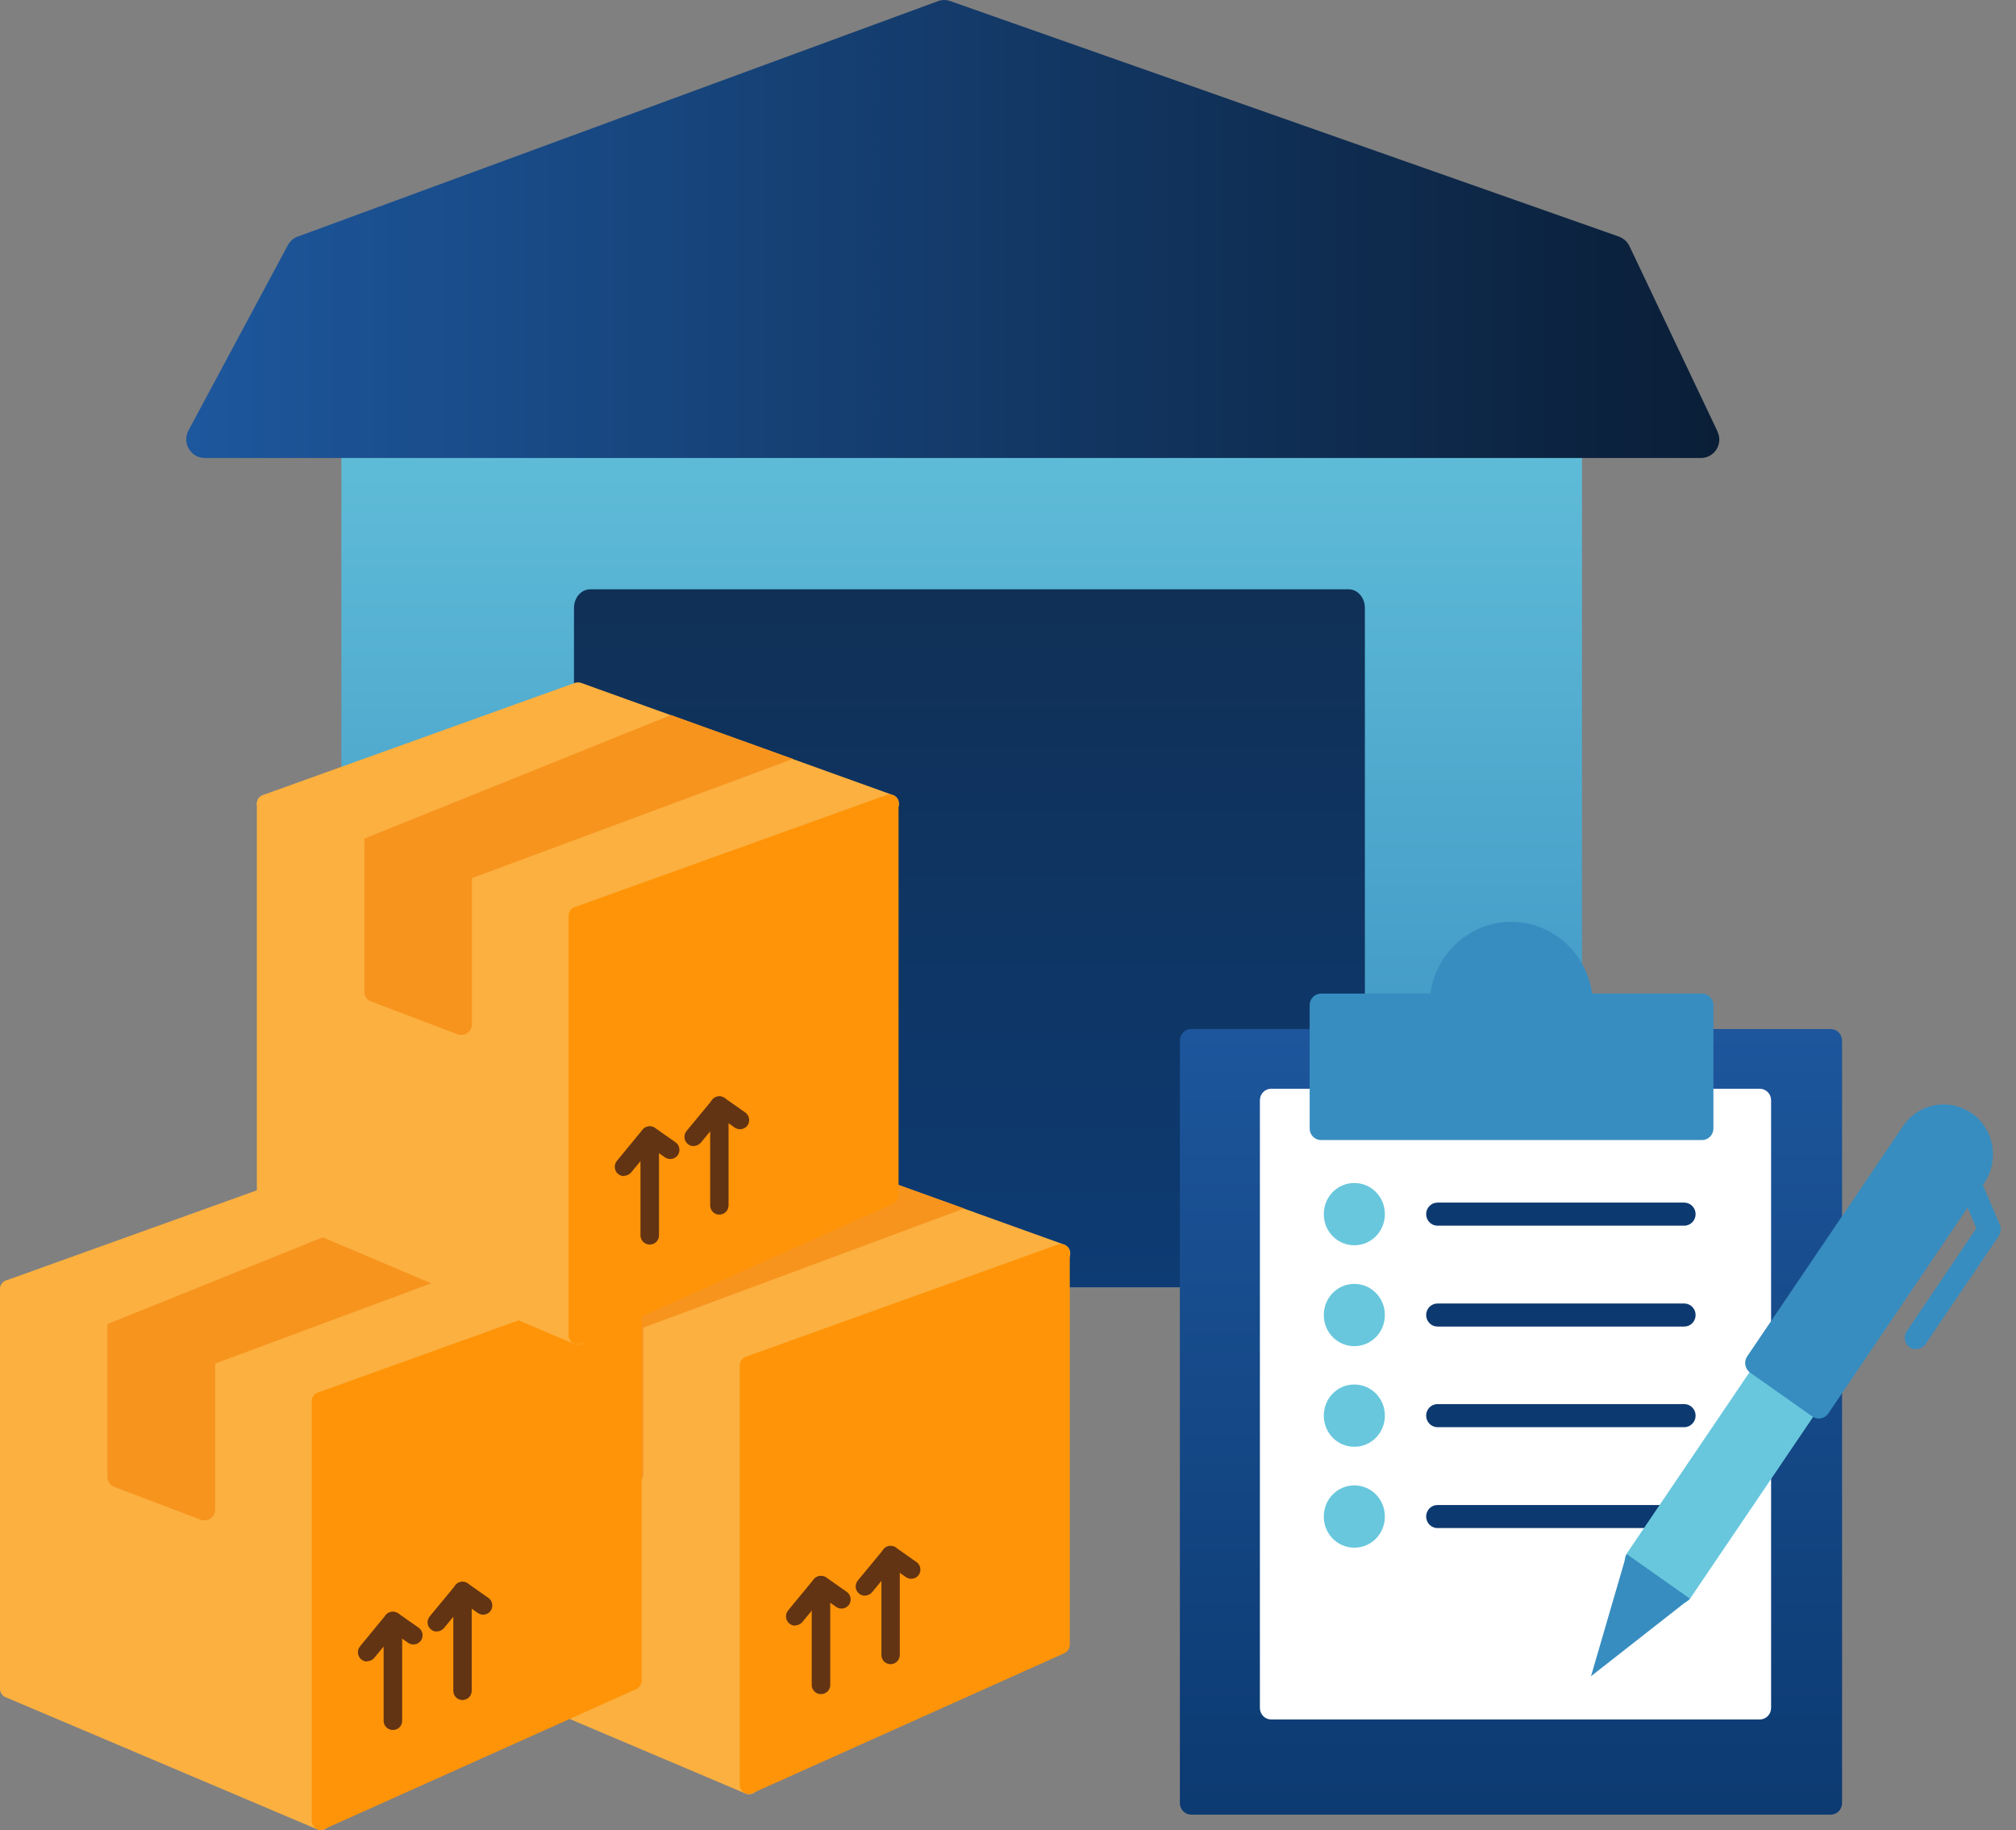 <svg width="130" height="118" viewBox="0 0 130 118" fill="none" xmlns="http://www.w3.org/2000/svg">
<rect x="0" y="0" width="130" height="118" fill="#808080" stroke="none"/>
<path d="M100.835 20.995H23.191C22.54 20.995 22.013 21.543 22.013 22.217V81.774C22.013 82.449 22.54 82.996 23.191 82.996H100.835C101.486 82.996 102.013 82.449 102.013 81.774V22.217C102.013 21.543 101.486 20.995 100.835 20.995Z" fill="url(#paint0_linear_2785_2899)"/>
<path d="M38.041 37.995H86.969C87.547 37.995 88.013 38.534 88.013 39.202V81.807C88.013 82.476 87.547 82.996 86.985 82.996H38.041C37.463 82.996 37.013 82.457 37.013 81.807V39.202C37.013 38.534 37.479 37.995 38.057 37.995H38.041Z" fill="url(#paint1_linear_2785_2899)"/>
<path d="M110.744 27.8L105.073 15.868C104.946 15.589 104.691 15.366 104.399 15.255L61.278 0.07C61.023 -0.023 60.749 -0.023 60.494 0.07L19.197 15.255C18.923 15.348 18.704 15.552 18.559 15.812L12.159 27.744C11.958 28.116 11.958 28.562 12.177 28.934C12.396 29.306 12.779 29.529 13.198 29.529H109.686C110.087 29.529 110.47 29.324 110.689 28.971C110.908 28.618 110.926 28.191 110.744 27.819V27.8Z" fill="url(#paint2_linear_2785_2899)"/>
<path d="M68.618 80.243L48.516 73.016C48.387 72.969 48.24 72.969 48.111 73.016L28.001 80.243C27.762 80.326 27.605 80.556 27.605 80.804C27.605 81.052 27.762 81.282 28.001 81.365L48.111 88.593C48.176 88.62 48.24 88.63 48.314 88.63C48.387 88.63 48.452 88.62 48.516 88.593L68.618 81.365C68.857 81.282 69.013 81.062 69.013 80.804C69.013 80.547 68.857 80.326 68.618 80.243Z" fill="#FBB040"/>
<path d="M48.507 87.48L28.396 80.252C28.212 80.188 28.01 80.216 27.854 80.326C27.697 80.436 27.605 80.62 27.605 80.814V106.57C27.605 106.809 27.743 107.021 27.964 107.113L48.075 115.637C48.148 115.665 48.231 115.683 48.304 115.683C48.415 115.683 48.534 115.646 48.636 115.582C48.801 115.472 48.902 115.288 48.902 115.085V88.041C48.902 87.793 48.746 87.572 48.507 87.48Z" fill="#FBB040"/>
<path d="M68.754 80.317C68.598 80.206 68.396 80.179 68.212 80.243L48.101 87.471C47.862 87.554 47.706 87.774 47.706 88.032V115.076C47.706 115.278 47.807 115.462 47.972 115.573C48.074 115.637 48.184 115.665 48.294 115.665C48.377 115.665 48.46 115.646 48.533 115.609L68.635 106.588C68.847 106.487 68.984 106.276 68.984 106.046V80.795C68.984 80.602 68.892 80.418 68.736 80.308L68.754 80.317Z" fill="#FF9408"/>
<path d="M54.3 75.094L34.548 83.048V92.915C34.548 93.191 34.722 93.448 34.98 93.54L40.552 95.655C40.626 95.683 40.709 95.701 40.791 95.701C40.929 95.701 41.058 95.664 41.178 95.582C41.361 95.453 41.472 95.251 41.472 95.03V85.604L62.171 77.917L54.3 75.085V75.094Z" fill="#F7941E"/>
<path d="M51.275 104.814C51.146 104.814 51.008 104.768 50.898 104.676C50.65 104.465 50.613 104.097 50.815 103.839L52.48 101.816C52.673 101.577 53.022 101.531 53.28 101.706L54.604 102.635C54.871 102.819 54.935 103.196 54.751 103.462C54.558 103.729 54.19 103.793 53.923 103.609L53.05 102.993L51.735 104.584C51.615 104.722 51.45 104.796 51.275 104.796V104.814Z" fill="#633413"/>
<path d="M52.94 109.228C52.609 109.228 52.342 108.961 52.342 108.639V102.202C52.342 101.871 52.609 101.614 52.94 101.614C53.271 101.614 53.538 101.88 53.538 102.202V108.639C53.538 108.97 53.271 109.228 52.94 109.228Z" fill="#633413"/>
<path d="M55.771 102.883C55.642 102.883 55.504 102.837 55.394 102.745C55.136 102.533 55.109 102.165 55.311 101.908L56.976 99.894C57.169 99.655 57.518 99.609 57.776 99.784L59.1 100.713C59.367 100.896 59.431 101.273 59.247 101.54C59.063 101.807 58.686 101.871 58.419 101.687L57.546 101.071L56.231 102.662C56.111 102.8 55.946 102.874 55.771 102.874V102.883Z" fill="#633413"/>
<path d="M57.425 107.297C57.094 107.297 56.837 107.03 56.837 106.699V100.262C56.837 99.931 57.103 99.665 57.425 99.665C57.747 99.665 58.023 99.931 58.023 100.262V106.699C58.023 107.03 57.756 107.297 57.425 107.297Z" fill="#633413"/>
<path d="M40.875 85.365L35.137 83.305L34.576 83.103C34.558 83.168 34.539 83.232 34.539 83.305V92.924C34.539 93.2 34.714 93.457 34.971 93.549L40.544 95.664C40.618 95.692 40.7 95.71 40.783 95.71C40.921 95.71 41.05 95.674 41.169 95.591C41.353 95.462 41.464 95.26 41.464 95.039V85.577L40.866 85.365H40.875Z" fill="#F7941E"/>
<path d="M41.012 82.556L20.911 75.328C20.782 75.282 20.635 75.282 20.506 75.328L0.395 82.556C0.156 82.638 0 82.868 0 83.117C0 83.365 0.156 83.595 0.395 83.678L20.506 90.905C20.57 90.933 20.635 90.942 20.709 90.942C20.782 90.942 20.846 90.933 20.911 90.905L41.012 83.678C41.251 83.595 41.408 83.374 41.408 83.117C41.408 82.859 41.251 82.638 41.012 82.556Z" fill="#FBB040"/>
<path d="M20.902 89.793L0.791 82.565C0.607 82.501 0.405 82.528 0.248 82.639C0.092 82.749 0 82.933 0 83.126V108.883C0 109.122 0.138 109.333 0.359 109.425L20.469 117.95C20.543 117.977 20.626 117.996 20.699 117.996C20.81 117.996 20.929 117.959 21.03 117.894C21.196 117.784 21.297 117.6 21.297 117.398V90.354C21.297 90.105 21.141 89.885 20.902 89.793Z" fill="#FBB040"/>
<path d="M41.149 82.629C40.993 82.519 40.791 82.491 40.607 82.556L20.496 89.783C20.257 89.866 20.101 90.087 20.101 90.344V117.389C20.101 117.591 20.202 117.775 20.367 117.885C20.468 117.949 20.579 117.977 20.689 117.977C20.772 117.977 20.855 117.959 20.928 117.922L41.03 108.901C41.241 108.8 41.379 108.588 41.379 108.358V83.107C41.379 82.914 41.287 82.73 41.131 82.62L41.149 82.629Z" fill="#FF9408"/>
<path d="M26.695 77.406L6.942 85.361V95.227C6.942 95.503 7.117 95.761 7.375 95.853L12.947 97.968C13.021 97.995 13.103 98.014 13.186 98.014C13.324 98.014 13.453 97.977 13.572 97.894C13.756 97.765 13.867 97.563 13.867 97.342V87.917L34.566 80.229L26.695 77.397V77.406Z" fill="#F7941E"/>
<path d="M23.67 107.126C23.541 107.126 23.403 107.08 23.293 106.989C23.045 106.777 23.008 106.409 23.21 106.152L24.875 104.129C25.068 103.89 25.417 103.844 25.675 104.018L26.999 104.947C27.265 105.131 27.33 105.508 27.146 105.775C26.953 106.041 26.585 106.106 26.318 105.922L25.445 105.306L24.13 106.897C24.01 107.035 23.845 107.108 23.67 107.108V107.126Z" fill="#633413"/>
<path d="M25.335 111.54C25.004 111.54 24.737 111.273 24.737 110.952V104.515C24.737 104.184 25.004 103.926 25.335 103.926C25.666 103.926 25.933 104.193 25.933 104.515V110.952C25.933 111.283 25.666 111.54 25.335 111.54Z" fill="#633413"/>
<path d="M28.166 105.195C28.037 105.195 27.899 105.149 27.789 105.057C27.531 104.846 27.504 104.478 27.706 104.22L29.37 102.207C29.564 101.968 29.913 101.922 30.17 102.096L31.495 103.025C31.761 103.209 31.826 103.586 31.642 103.853C31.458 104.119 31.081 104.184 30.814 104L29.941 103.384L28.626 104.974C28.506 105.112 28.34 105.186 28.166 105.186V105.195Z" fill="#633413"/>
<path d="M29.82 109.609C29.489 109.609 29.231 109.343 29.231 109.012V102.575C29.231 102.244 29.498 101.977 29.82 101.977C30.142 101.977 30.418 102.244 30.418 102.575V109.012C30.418 109.343 30.151 109.609 29.82 109.609Z" fill="#633413"/>
<path d="M13.27 87.678L7.532 85.618L6.971 85.416C6.952 85.48 6.934 85.544 6.934 85.618V95.237C6.934 95.513 7.109 95.77 7.366 95.862L12.939 97.977C13.012 98.004 13.095 98.023 13.178 98.023C13.316 98.023 13.445 97.986 13.564 97.903C13.748 97.775 13.858 97.572 13.858 97.352V87.889L13.261 87.678H13.27Z" fill="#F7941E"/>
<path d="M57.575 51.258L37.474 44.03C37.345 43.984 37.198 43.984 37.069 44.03L16.958 51.258C16.719 51.34 16.563 51.57 16.563 51.819C16.563 52.067 16.719 52.297 16.958 52.38L37.069 59.607C37.133 59.635 37.198 59.644 37.272 59.644C37.345 59.644 37.409 59.635 37.474 59.607L57.575 52.38C57.814 52.297 57.971 52.076 57.971 51.819C57.971 51.561 57.814 51.34 57.575 51.258Z" fill="#FBB040"/>
<path d="M37.465 58.495L17.354 51.267C17.17 51.203 16.968 51.23 16.811 51.341C16.655 51.451 16.563 51.635 16.563 51.828V77.585C16.563 77.824 16.701 78.035 16.922 78.127L37.032 86.652C37.106 86.679 37.189 86.698 37.262 86.698C37.373 86.698 37.492 86.661 37.593 86.597C37.759 86.486 37.86 86.302 37.86 86.1V59.056C37.86 58.807 37.704 58.587 37.465 58.495Z" fill="#FBB040"/>
<path d="M57.712 51.331C57.556 51.221 57.354 51.193 57.17 51.258L37.059 58.485C36.82 58.568 36.664 58.789 36.664 59.046V86.091C36.664 86.293 36.765 86.477 36.93 86.587C37.031 86.651 37.142 86.679 37.252 86.679C37.335 86.679 37.418 86.661 37.491 86.624L57.593 77.603C57.804 77.502 57.942 77.29 57.942 77.061V51.809C57.942 51.616 57.85 51.432 57.694 51.322L57.712 51.331Z" fill="#FF9408"/>
<path d="M43.258 46.108L23.505 54.063V63.929C23.505 64.205 23.68 64.463 23.938 64.555L29.51 66.67C29.584 66.697 29.666 66.716 29.749 66.716C29.887 66.716 30.016 66.679 30.135 66.596C30.319 66.467 30.43 66.265 30.43 66.044V56.619L51.129 48.931L43.258 46.099V46.108Z" fill="#F7941E"/>
<path d="M40.233 75.829C40.104 75.829 39.966 75.782 39.856 75.691C39.608 75.479 39.571 75.111 39.773 74.854L41.438 72.831C41.631 72.592 41.98 72.546 42.237 72.72L43.562 73.649C43.828 73.833 43.893 74.21 43.709 74.477C43.516 74.743 43.148 74.808 42.881 74.624L42.008 74.008L40.693 75.599C40.573 75.737 40.408 75.81 40.233 75.81V75.829Z" fill="#633413"/>
<path d="M41.898 80.242C41.567 80.242 41.3 79.975 41.3 79.654V73.217C41.3 72.886 41.567 72.628 41.898 72.628C42.229 72.628 42.495 72.895 42.495 73.217V79.654C42.495 79.985 42.229 80.242 41.898 80.242Z" fill="#633413"/>
<path d="M44.729 73.897C44.6 73.897 44.462 73.851 44.352 73.759C44.094 73.548 44.067 73.18 44.269 72.922L45.933 70.909C46.127 70.67 46.476 70.624 46.733 70.798L48.058 71.727C48.324 71.911 48.389 72.288 48.205 72.555C48.021 72.821 47.644 72.886 47.377 72.702L46.504 72.086L45.189 73.677C45.069 73.814 44.904 73.888 44.729 73.888V73.897Z" fill="#633413"/>
<path d="M46.383 78.311C46.052 78.311 45.794 78.045 45.794 77.714V71.277C45.794 70.946 46.061 70.679 46.383 70.679C46.705 70.679 46.981 70.946 46.981 71.277V77.714C46.981 78.045 46.714 78.311 46.383 78.311Z" fill="#633413"/>
<path d="M29.833 56.38L24.095 54.32L23.534 54.118C23.515 54.182 23.497 54.246 23.497 54.32V63.939C23.497 64.215 23.672 64.472 23.929 64.564L29.502 66.679C29.575 66.707 29.658 66.725 29.741 66.725C29.879 66.725 30.008 66.688 30.127 66.605C30.311 66.477 30.421 66.274 30.421 66.054V56.591L29.824 56.38H29.833Z" fill="#F7941E"/>
<path d="M118.055 66.348H76.812C76.409 66.348 76.083 66.681 76.083 67.092V116.252C76.083 116.663 76.409 116.996 76.812 116.996H118.055C118.458 116.996 118.784 116.663 118.784 116.252V67.092C118.784 66.681 118.458 66.348 118.055 66.348Z" fill="url(#paint3_linear_2785_2899)"/>
<path d="M113.479 70.196H81.972C81.569 70.196 81.243 70.528 81.243 70.939V110.119C81.243 110.529 81.569 110.862 81.972 110.862H113.479C113.881 110.862 114.208 110.529 114.208 110.119V70.939C114.208 70.528 113.881 70.196 113.479 70.196Z" fill="white"/>
<path d="M109.723 64.062H102.666C102.302 61.441 100.096 59.434 97.452 59.434C94.808 59.434 92.584 61.46 92.237 64.062H85.181C84.78 64.062 84.452 64.397 84.452 64.805V72.76C84.452 73.169 84.78 73.504 85.181 73.504H109.759C110.16 73.504 110.488 73.169 110.488 72.76V64.805C110.488 64.397 110.16 64.062 109.759 64.062H109.723Z" fill="#378DC0"/>
<path d="M89.302 78.281C89.302 79.396 88.427 80.288 87.333 80.288C86.239 80.288 85.364 79.396 85.364 78.281C85.364 77.165 86.239 76.273 87.333 76.273C88.427 76.273 89.302 77.165 89.302 78.281Z" fill="#68C7DD"/>
<path d="M108.61 79.024H92.693C92.292 79.024 91.964 78.689 91.964 78.281C91.964 77.872 92.292 77.537 92.693 77.537H108.61C109.012 77.537 109.34 77.872 109.34 78.281C109.34 78.689 109.012 79.024 108.61 79.024Z" fill="#0C3970"/>
<path d="M89.302 84.786C89.302 85.901 88.427 86.793 87.333 86.793C86.239 86.793 85.364 85.901 85.364 84.786C85.364 83.671 86.239 82.778 87.333 82.778C88.427 82.778 89.302 83.671 89.302 84.786Z" fill="#68C7DD"/>
<path d="M108.61 85.529H92.693C92.292 85.529 91.964 85.195 91.964 84.786C91.964 84.377 92.292 84.042 92.693 84.042H108.61C109.012 84.042 109.34 84.377 109.34 84.786C109.34 85.195 109.012 85.529 108.61 85.529Z" fill="#0C3970"/>
<path d="M89.302 91.272C89.302 92.387 88.427 93.28 87.333 93.28C86.239 93.28 85.364 92.387 85.364 91.272C85.364 90.157 86.239 89.265 87.333 89.265C88.427 89.265 89.302 90.157 89.302 91.272Z" fill="#68C7DD"/>
<path d="M108.61 92.016H92.693C92.292 92.016 91.964 91.681 91.964 91.272C91.964 90.863 92.292 90.529 92.693 90.529H108.61C109.012 90.529 109.34 90.863 109.34 91.272C109.34 91.681 109.012 92.016 108.61 92.016Z" fill="#0C3970"/>
<path d="M89.302 97.778C89.302 98.893 88.427 99.785 87.333 99.785C86.239 99.785 85.364 98.893 85.364 97.778C85.364 96.662 86.239 95.77 87.333 95.77C88.427 95.77 89.302 96.662 89.302 97.778Z" fill="#68C7DD"/>
<path d="M108.61 98.521H92.693C92.292 98.521 91.964 98.186 91.964 97.777C91.964 97.369 92.292 97.034 92.693 97.034H108.61C109.012 97.034 109.34 97.369 109.34 97.777C109.34 98.186 109.012 98.521 108.61 98.521Z" fill="#0C3970"/>
<path d="M117.435 90.194C117.399 90.008 117.289 89.823 117.125 89.711L114.244 87.685C113.916 87.444 113.46 87.536 113.223 87.871L104.891 100.175C104.781 100.342 104.745 100.547 104.781 100.733C104.818 100.918 104.927 101.104 105.091 101.216L107.972 103.242C108.1 103.335 108.246 103.372 108.392 103.372C108.629 103.372 108.847 103.26 108.993 103.056L117.326 90.752C117.435 90.585 117.472 90.38 117.435 90.194Z" fill="#68C7DD"/>
<path d="M127.135 71.775C126.442 71.292 125.603 71.106 124.765 71.255C123.926 71.404 123.215 71.887 122.723 72.593L112.658 87.462C112.549 87.629 112.512 87.834 112.549 88.02C112.585 88.206 112.694 88.391 112.859 88.503L116.87 91.328C116.997 91.421 117.143 91.458 117.289 91.458C117.526 91.458 117.745 91.347 117.891 91.142L127.955 76.273C128.94 74.805 128.593 72.798 127.153 71.775H127.135Z" fill="#378DC0"/>
<path d="M123.561 86.997C123.415 86.997 123.269 86.96 123.142 86.867C122.814 86.626 122.722 86.161 122.959 85.826L127.445 79.191L126.351 76.608C126.187 76.236 126.351 75.79 126.734 75.623C127.098 75.455 127.536 75.623 127.7 76.013L128.958 78.968C129.049 79.21 129.031 79.47 128.885 79.693L124.163 86.663C124.017 86.867 123.798 86.979 123.561 86.979V86.997Z" fill="#378DC0"/>
<path d="M104.891 100.194L102.594 108.074L108.975 103.074L104.891 100.194Z" fill="#378DC0"/>
<defs>
<linearGradient id="paint0_linear_2785_2899" x1="62.013" y1="20.995" x2="62.013" y2="82.996" gradientUnits="userSpaceOnUse">
<stop stop-color="#65C3DB"/>
<stop offset="1" stop-color="#378DC0"/>
</linearGradient>
<linearGradient id="paint1_linear_2785_2899" x1="62.513" y1="37.995" x2="62.513" y2="82.996" gradientUnits="userSpaceOnUse">
<stop stop-color="#103056"/>
<stop offset="1" stop-color="#0D3B73"/>
</linearGradient>
<linearGradient id="paint2_linear_2785_2899" x1="12.011" y1="14.764" x2="110.868" y2="14.764" gradientUnits="userSpaceOnUse">
<stop stop-color="#1D579D"/>
<stop offset="1" stop-color="#0A1E37"/>
</linearGradient>
<linearGradient id="paint3_linear_2785_2899" x1="97.434" y1="66.348" x2="97.434" y2="116.996" gradientUnits="userSpaceOnUse">
<stop stop-color="#1D569C"/>
<stop offset="1" stop-color="#0C3A71"/>
</linearGradient>
</defs>
</svg>
